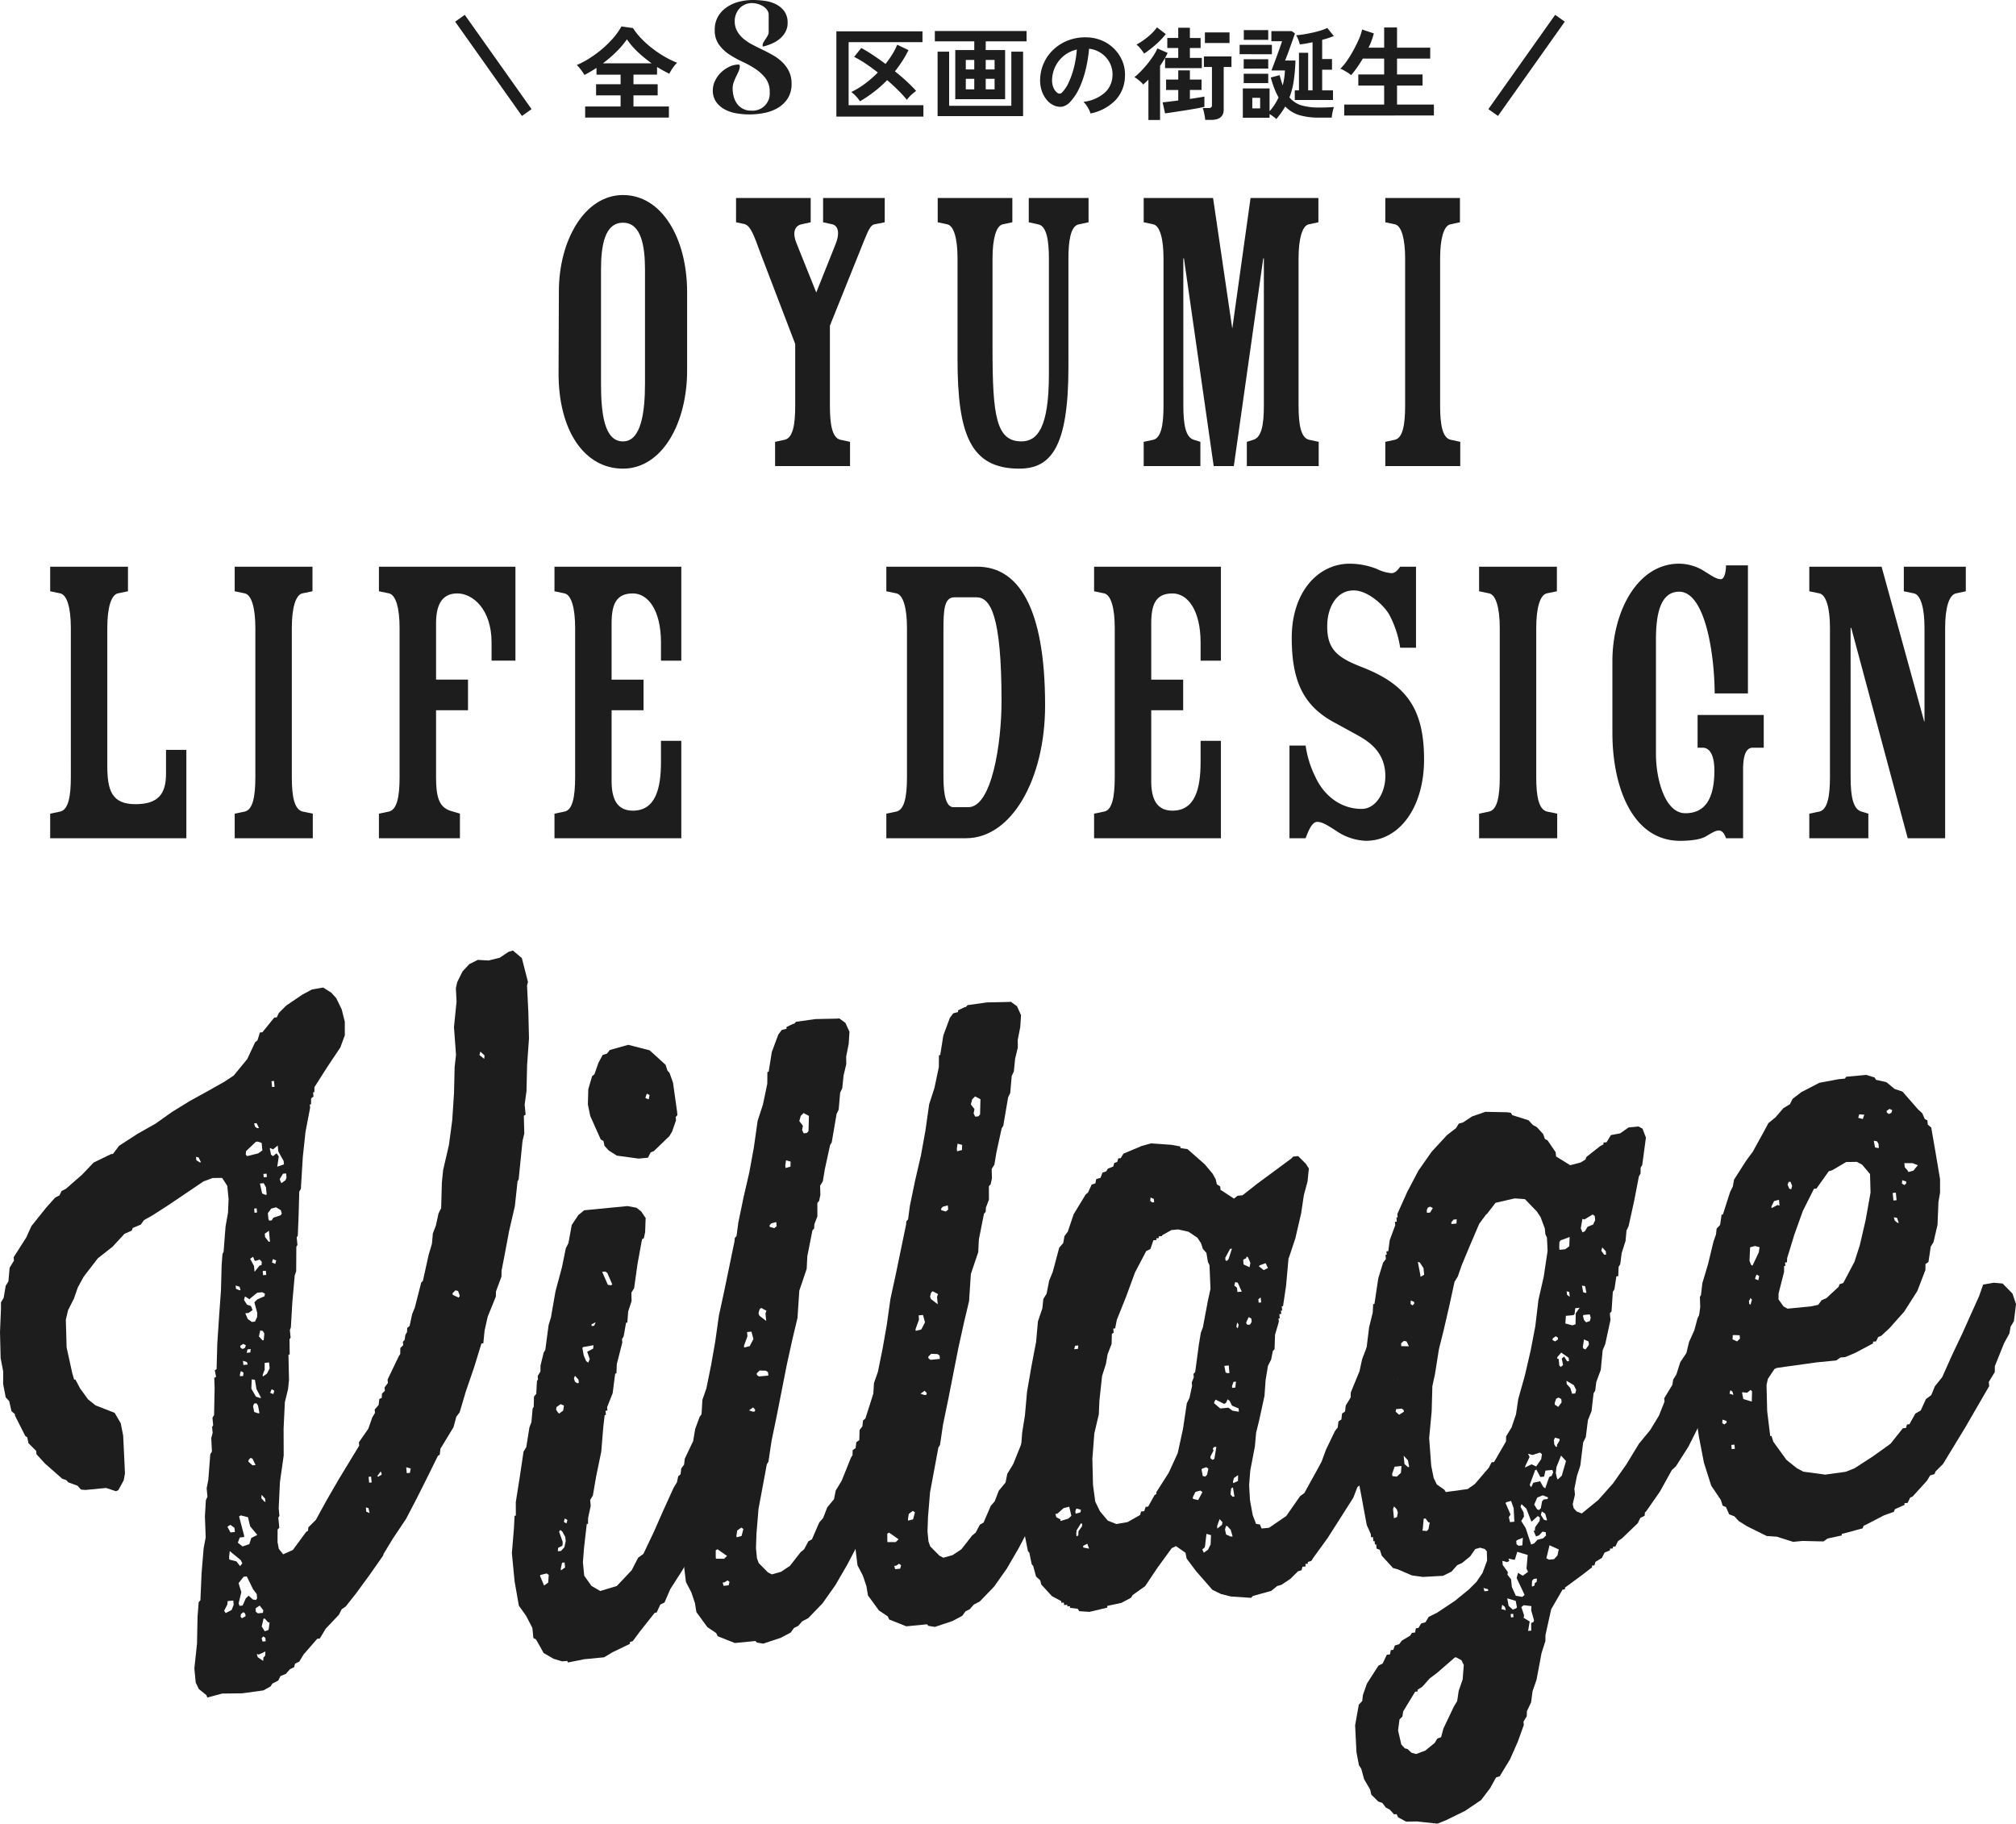 <svg xmlns="http://www.w3.org/2000/svg" width="513.168" height="464.237" viewBox="0 0 513.168 464.237" fill="#1d1d1d"><g transform="translate(4628.084 1619.297)"><path d="M67.557,1400.6l-.056,1.081-.436.472-.077.866-1.379-.938-.243-.835.5.163Zm-.964-3.342.434-.473.518.381.084.851-.8.076Zm.029-3.011.451-1.978.32-.031.9.99.318-.031-.174,1.521-.12.44-.934.307Zm-5.39-2.483.1-.658.6-.485.338.183.2.409.04.426-.912.52Zm3.9-1.24-.081-.85.3-.244.754-.5.921,1.2-.1.656-1.274.122Zm-8.072-.29.814-1.58.077-.869,1.433-.139.1,1.065-.512,1.338-1.533.794Zm3.682-1.859.686-2.86-.7-2.3,1.291-1.629.8-.078,1.606,3.281.919,1.2.1,1.065-.279.457-.814-.136-1.064-.969-.733.714-.793,1.8-.794.075Zm-.551-10.69-1.817-.47-.061-.637.174-1.519,2.8,2.305.4.819-.579.7Zm-2.3-8.8.3-.241.455-.262,1.041.758.1,1.065-1.116.11Zm2.643,4.039.516-1.339,1.114-.108-.041-.426-1.268-4.814.457-.26,1.814.467.546,2.308,1.821,2.19-1.532.789-.495,1.554-1.71.6Zm32.7-7.9-.1-1.062.655.152.285,1.261Zm-26-2.628-.718-.789.076-.868.9.987.081.852Zm26.587-6.233.637-.063.145,1.49-.638.061Zm2.231-.216.854-1.159.2.409.043.426-.915.518Zm7.348-2.221,1.156.318-.216,1.1-.8.078Zm-40.2-1.464.12-.442.437-.471.5.166.8,1.641-.8.075Zm1.515-12.606-.3-1.477.259-.669.637-.063.378.609.347,1.9-.317.03Zm4.031-4.9.138-.23.259-.669.678.365-.235.884Zm-3.6.991-1.164-2.036.095-2.369.819.133.384,2.33,1.182,2.243-.317.033Zm-4.085-5.616.239-.883.677.363-.073.868-.8.078Zm5.8.08.512-1.339,0-1.718,1.118-.107.144,1.49-.676,1.353-1.054.747Zm-5.013-3.593,1,.33.221.625-1.116.108Zm1.163-2.908.8-.075-.078.865-.956.094Zm-1.812-.47-.038-.424.753-.5.68.367-.258.669-.617.274Zm4.712-2.817.336-1.538.657.152.381.607-.154,1.732-.317.031Zm-2.222-9.666,1.79-1.463,1.278-.124.676.363-.1.652-1.849.827-.735.714.744,2.72-.056,1.081-.535,1.126-.8.077-1.038-.756-.623-1.444.8-.078,1.054-.747-.421-1.032-1-.334-.758-1.217.237-.883,1.2.745Zm51.555-.926-.041-.426.733-.716.662.152.44,1.245-.277.459ZM60.07,1308.3l-.081-.85,1,.33.239.838-.317.03Zm6.8-4.526.8-.078.1,1.063-.8.078Zm2.365-2.163.234-.883.84.348-.237.883Zm-4.579.874-.985-1.837.758-.5.421,1.031.315-.028.938-.307.539.592-.077.864-.476.052-1.292,1.626Zm2.825-7.365-.084-.851,1.057-.749.266,2.767-.319.033Zm-2.791-7.247.636-.066.1,1.068-.636.061Zm3.636,2.653-.145-1.489.85-1.156,1.256-.337,1.2.744.242.835-.277.456-1.871.612-.416.685-.64.062Zm-1.6-6.5-.565-2.52.956-.1.578,1.018.188,1.917-.318.03Zm.325-4.969.8-.078.081.852-.8.077Zm4.368,1.936-.221-.623.831-1.369.8-.077.1,1.063-.259.669-1.052.747Zm-21.439-5.437-.083-.852.656.153.6,1.231-.318.03Zm20.714-3.731.144,1.491,1.361,2.446.084.852-1.714.6.392-2.615-.562-.805-.894.73-.52-.381-.324-1.687.5.169.338.182Zm-8.145,2.3.078-.866,2.5-2.388.481-.049.992.333.188,1.913-1.052.75-2.829.7Zm2.37-7.106-.24-.835.637-.06.6,1.228-.479.047Zm4.188-11.575.636-.063.145,1.488-.636.063Zm52.93-6.644.237-.883,1.06.971-.077.868Zm7.43-26.29-2.266,1.515-2.83.7-2.749-.159-2.149,1.068-1.747,1.884-1.346,2.711-.338,1.538.172,3.421-.658,6.5.521,7.04-.349,3.041-.159,6.673-.454,6.922-.84,6.311-1.475,6.371-.328,3.258-.177,6.459-.674,1.356-.668,3.069-.772,2.011-.227,2.6-.851,2.875-1.453,6.584-.437.473-1.633,6.39-.654,1.566-.668,3.073-.6.488-.056,1.079-.417.681-.2,1.309-.437.473.084.852-.737.716-.012,1.505-.419.684-2.811,5.86.084.85-.855,1.159.084.852-.734.714-.059,1.08-.617.274-.173,1.521-1.013,1.171.081.85-.691,1.142-1.009,2.893-2.4,3.453.082.852-5.132,8.444-3.036,5.237-2.871,5.222-1.907,1.9-.079.868-.457.261-3.413,4.628-2.468,1.1-1.1-1.394-.323-1.692.009-3.219.437-.471-.245-2.556.275-.459-.184-1.915.317-6.687.955-6.753-.023-6.875.319-6.687.807-3.3.253-2.387-.142-6.431.319-.033-.051-3.864.278-.454-.187-1.914.256-.673.359-6.261.617-6.935.376-1.112.04-6.233.278-.456-.185-1.915.275-.457L76,1290l.179-6.46.415-.688.054-1.079.439-7.134.679-6.292,1.173-6.129-.082-.85.319-.031.016-1.51.6-.486-.1-1.062.317-.028.037-1.293,3.351-5.269,3.232-4.827,1.147-3.12-.01-3.436-.787-3.143-1.4-2.871-1.259-1.384-2.059-1.3-2.848.492-2.446,1.309-4.077,2.761-1.908,1.9-.535,1.127-.637.061-3.016,3.729-.638.062-.613,1.994-.6.487-2,4.276-3.455,4.2-2.264,1.51-4.12,2.332-4.737,2.611-4.555,2.8-4.213,2.99-4.576,2.59-4.691,3.035-1.569,2.085-.478.045-4.457,2.155-2.921,3.073-4.153,3.627-1.075.534-.535,1.124-1.074.534-2.323,2.59-3.731,4.661-1.326,2.919-3.215,5.038.083.854-1.108,1.824-.307,3.466-.7,1.143-.509,3.056-.693,1.145.006,1.716L0,1319.292l.16,6.644.65,3.377-.009,3.22.647,3.377.9.984.565,2.526.879.772.044.426,2.587,5.121.519.379.3,1.474,1.96,1.958.081.85,2.16,2.37,4.4,3.868,1,.333.542.592,2.336.849.9.987,1.134.1,5.259-.509,2.495.833.615-.276,1.367-2.5.315-1.75-.13-2.993-.32-6.631-.626-3.161-1.544-2.644-4.85-1.892-1.916-1.532-2.042-2.811-1.181-2.247-.322.031-.483-1.669-1.433-6.525-.2-7.066.57-2.422,1.485-2.933,1.008-2.893,1.5-2.725,3.574-4.643,3.736-2.94,3.059-3.3,1.851-.827.256-.667,2.011-.843.854-1.153,2.288-1.3,3.939-2.534,4.077-2.756,4.831-3.261,2.328-.871,2.413-.022,1.32,2.02.332,3.4-.151,3.452-.625,3.5-.5,6.5-.278.454-.213,2.813-.176,6.462-.479,6.709-.456,6.917-.178,6.46-.457.26L55,1330.71l-.456.258.087,2.567-.138,6.891-.414.686.184,1.914-.277.454.144,1.491-.357,1.325.171,3.42-.415.683-.5,6.493-.429,2.191.206,2.127-.4.9-.247,4.1.2,5.353-.53,2.844-.518,6.282-.3,6.9-.437.473-.288,3.677-.138,6.891-.676,6.3.35,3.616.8,1.641,1.917,1.532.222.621,3.765-1.01,5.141-.066,5.4-.742,1.83-1.037.418-.683,1.53-.794.535-1.129,1.393-.565,1.012-1.17,1.077-.534.232-.882,1.077-.532,1.111-1.828,3.474-3.992.637-.061,1.525-2.511,3.358-3.55.672-1.353,1.056-.744,2.578-3.258,3.554-4.858,3.392-4.841.119-.44,2.358-3.882,3.374-5.051,2.714-5.208,2.831-5.646,2.554-5.19.457-.255.175-1.525,3.329-5.479.711-2.648.855-1.153,1.575-5.309,2.133-6.224,1.835-5.98.479-.047.326-3.254.787-3.514,2.077-5.14.034-1.292,1.4-3.792.016-1.5.647-3.289,1.273-6.781,1.475-6.376.677-6.3.281-.457.982-9.76.454-1.978-.113-4.5.455-.262-.247-2.554.469-3.483.156-6.675.477-6.7-.16-6.647-.338-6.843.235-.883-1.554-6.078-2.277-1.927Z" transform="translate(-4628.084 -2599.516)" /><path d="M862.087,1418.763l-.127,3.663-.335,1.536-.46.258-1.156,6.344-.854,6.1-.692,1.14.043,2.144-.865,2.662-.213,2.815-.32.03-.624,3.5-.417.686.082.851-1.4,5.506-.093,2.373-.319.03-.643,5-1.42,3.577.081.851-.478.045.1,1.065-.319.03-.349,3.041-.519,6.279-1.314,6.362-.822,4.8-.692,1.14.145,1.491-.669,3.073-.018,1.505-.317.03-.7,6.084-.285,3.679.33,3.4,1.861,2.616,2.214,1.284,4.223-1.269,3.791-4.017,1.625-3.168,1.352-.99,2.674-5.63,2.374-5.386,2.653-5.842.833-1.369.331-1.541.6-.485.174-1.522.716-.927.174-1.521,2.141-4.506.508-3.057,1.143-3.117,2.281-3.013,2.754.16,1.556,1.139,1.842,2.4.642,1.657-.17,3.235-1.952,6.42-.174,1.521-.692,1.143.082.852-.654,1.565-.6.487.1,1.068-1.25,2.052.081.852-.317.031-.336,1.537-.593.487-.176,1.521-1.728,2.1-.173,1.522-.757.5-.037,1.292-.415.686-.174,1.521-1.29,1.629.062.637-2.339,4.1-3.073,4.809-1.444,3.361-1.074.534-.93,2.024-.479.048-3.87,4.888-1.707,2.313-.775.288.041.426-4.459,2.152-2.127,1.281-5.1.495-4.1.827-.2-.409-1.273.124-2.159-.649-2.552-1.472-1.944-3.464-.679-.364-.248-2.553-1.583-3.069-1.861-2.611-1.077-6.125-.7-7.237.518-6.282.17-3.239.32-.031-.013-3.434,1-6.327.975-6.539.693-1.143.8-5.018.511-1.339.31-3.466.277-.457.07-2.584.576-.7.17-3.239.275-.457-.081-.85.7-1.14.013-1.508.808-3.3.417-.685.836-6.312.608-1.994,1.137-6.554,1.654-6.177.984-4.821.672-1.353.842-4.595,1.684-2.528,1.494-1.215,11-1.068,2.294.42,1.217.957.94,1.411Zm-26.9,91.122,1.046,2.476,1.052-.749.135-1.945-.518-.377-1.576.366Zm4.851-41.29,1.056-.748.194-1.306-.837-.348-1.053.742-.1.658.379.608Zm.941,32.992-.1.655-1.074.532-.075.868.8-.078.876-.943.333-1.535-.1-1.068-.784-1.425-.518-.38-.279.456.888,2.493Zm-.455,6.919,1.053-.749-.122-1.276-.637.061-.333,1.536Zm.738-12.318.679.363.237-.883-.679-.363Zm3.816-35.387-.082-.852-.9-.988-.259.672.243.833.521.381Zm.906-8.9.344,1.9.623,1.441.521.381.393-.9-.661-1.87,1.529-.792.079-.868-2.691.476Zm24.187-59.278-.439.473.081.85-1.006,2.893-.693,1.143-3.973,3.821-.778.288-.671,1.358-2.392.233-5.543-.755-2.056-1.3-1.081-1.184-.281-1.262-.679-.363-2.669-5.97-.607-2.951.105-3.875.966-3.32.6-.485,1.009-2.888,1.089-2.042,1.094-.317.715-.933,4.7-1.315,5.446,1.4,4.058,3.69.463,1.458.541.592.884,2.49,1.04,7.417Zm-21.833,53.681.637-.063.4-.9-1.075.534Zm5.247-10.606-1.242-2.888-.521-.379-.8.078,1.444,3.3.817.136Zm8.44-47.438.837.346.216-1.094-.679-.363-.256.672Z" transform="translate(-5325.825 -2728.049)" /><path d="M1132.685,1333.351l.437-.472,4.917-.691,5.624-.119.475-.045,1.558,1.137,1.027,2.265-.192,3.026-.646,3.286.026,1.93-.687,2.86-.331,3.254-.535,1.125-.383,4.337-.538,1.126-1.23,7.207-.416.688-1.337,6.141-.508,3.057-.694,1.143.067,2.355-.332,1.538-.437.47.008,3.438-.769,2.006-.058,1.084-.437.472-1.294,6.57-.17,3.239-1.875,5.552-.457,6.917-1.259,5.281-1.454,6.584-2.589,13.14-1.316,6.36-.78,5.232-.416.683-2.117,11.376-.517,6.283-.127,3.662.247,2.556.442,1.247,2.318,2.352,1.019.542,2.35-.658,2.267-1.507,2.719-3.486.891-.733,1.089-2.039.918-.517,1.841-4.26,1.009-1.173,1.03-2.678,1.728-2.1.433-2.191,1.524-2.512,2.333-5.81.417-.684.037-1.292.756-.5.173-1.519.76-.5.07-2.586.714-.929.174-1.519.6-.487,1.974-6.206,1.331-1.206,2.709-.263,2.554,1.472,1.4,2.871.628,3.162-.647,3.286-2.174,5.8-2.313,6.026-.492,1.547-.437.474-1.655,6.177-.437.471-.077.866-1.332,1.206.082.85-2.87,5.22-2.855,5.431-3.033,5.237-3.255,4.611-3.651,3.793-1.532.792-1.013,1.172-1.074.534-.854,1.157-2.446,1.314-4.519,1.513-1.637-.271-.36-.395-5.256.509-4.353-1.726-.4-.819-2.237-1.5-2.784-3.812-.385-2.326-.906-2.7-1.382-2.658-.84-7.009.5-6.495.2-6.249,1.117-6.766,1.134-6.556,1.653-6.175.435-7.13,1.008-2.893,1.2-5.915,1.038-5.9.954-6.752,1.337-6.142,2.629-12.716.077-.868.437-.471.466-3.483,1.316-6.36,1.473-6.374,1.158-6.34.955-6.753,1.362-4.213,1.1-5.262.032-3.013.317-.028.8-5.021,1.658-4.457.853-1.156,1.255-.339-.04-.426,1.689-.8Zm-19.956,136.207,2.092.011.737-.716-2.419-1.7-.457.258.006,1.721Zm1.713,6.063.243.836,1.275-.124.235-.882-.518-.381-.758.5Zm3.55-11.514,1.257-.338.469-1.764-.517-.379-1.052.745-.2,1.31Zm1.92-48.312,1.413-.348.953-1.814-.506-1.884-1.117.108.1,1.065-.89,2.446Zm2.7,16.281.116-.442-.539-.592-1.053.747,1,.333Zm.549-9.29.518.379,2.394-.232-.084-.852-.518-.376-1.616-.061-.735.716Zm.644-16.6-.235.884.219.62,1.739,1.336-.184-1.915.256-.671-1.356-.727-.3.245Zm2.622-21.093,1.159.316.6-.489-.1-1.063-1.257.335-.436.474Zm4.018-15,1.256-.339.034-1.292-1.154-.318-.2,1.309Zm3.511-11.94.921,1.2-.216,1.093.4.822.8-.077.436-.473.107-3.878-1.356-.73-.734.719Z" transform="translate(-5558.577 -2692.071)" /><path d="M1410.2,1306.392l.437-.474,4.919-.69,5.622-.117.477-.048,1.558,1.139,1.025,2.266-.192,3.024-.646,3.286.024,1.931-.687,2.858-.328,3.256-.536,1.125-.383,4.333-.538,1.128-1.23,7.207-.416.686-1.337,6.144-.508,3.059-.694,1.14.07,2.359-.338,1.535-.438.473.012,3.436-.77,2.008-.056,1.079-.437.475-1.3,6.568-.168,3.239-1.875,5.553-.457,6.918-1.258,5.28-1.454,6.584-2.59,13.141-1.316,6.36-.78,5.229-.416.684-2.116,11.38-.519,6.28-.127,3.665.247,2.554.443,1.245,2.318,2.352,1.019.545,2.35-.659,2.264-1.508,2.721-3.483.894-.733,1.089-2.041.919-.519,1.84-4.26,1.008-1.171,1.031-2.681,1.726-2.1.432-2.189,1.528-2.516,2.331-5.81.415-.686.037-1.291.758-.5.171-1.521.757-.5.073-2.584.714-.93.174-1.518.594-.487,1.976-6.21,1.332-1.2,2.71-.263,2.553,1.469,1.406,2.869.626,3.165-.647,3.284-2.175,5.795-2.312,6.026-.492,1.55-.44.473-1.652,6.177-.438.473-.078.868-1.331,1.2.082.851-2.869,5.221-2.857,5.433-3.031,5.234-3.253,4.61-3.653,3.793-1.534.8-1.012,1.17-1.074.534-.854,1.159-2.447,1.309-4.519,1.513-1.638-.269-.359-.4-5.258.514-4.351-1.726-.4-.819-2.237-1.5-2.783-3.815-.386-2.324-.9-2.7-1.383-2.659-.84-7.007.5-6.493.2-6.25,1.116-6.767,1.132-6.554,1.655-6.175.436-7.132,1.007-2.891,1.195-5.918,1.041-5.9.954-6.752,1.337-6.142,2.63-12.715.077-.868.437-.474.466-3.483,1.316-6.357,1.475-6.376,1.156-6.34.955-6.753,1.362-4.211,1.1-5.264.03-3.01.319-.031.8-5.021,1.657-4.456.853-1.157,1.256-.337-.04-.425,1.689-.808ZM1390.246,1442.6l2.091.01.736-.714-2.419-1.7-.458.26.007,1.72Zm1.712,6.063.242.835,1.274-.125.237-.88-.518-.382-.756.507Zm3.551-11.517,1.254-.335.471-1.765-.517-.379-1.052.747-.2,1.308Zm1.919-48.311,1.413-.348.953-1.81-.506-1.889-1.116.11.1,1.063-.888,2.449Zm2.7,16.282.116-.438-.54-.594-1.053.747,1,.332Zm.549-9.289.518.38,2.391-.235-.082-.849-.519-.38-1.616-.061-.733.72Zm.644-16.606-.237.882.22.625,1.737,1.334-.184-1.915.259-.67-1.357-.727-.3.243Zm2.622-21.093,1.158.318.6-.49-.1-1.065-1.257.338-.435.473Zm4.018-15,1.255-.335.035-1.294-1.154-.316-.2,1.306Zm3.51-11.94.922,1.2-.218,1.093.4.821.8-.078.437-.47.1-3.878-1.356-.727-.733.714Z" transform="translate(-5792.424 -2669.351)" /><path d="M1718.753,1563.519l-.617,6.935-.778,5.231-.321.031.1,1.063-.318.03.085.854-.479.045.1,1.063-.317.033.082.85-.967,3.315-.128,3.665-.435.473-.434,2.19-.81,1.582-.605,3.712-.268,3.894-1.333,6.142-.809,3.3-.307,3.466-1.178,6.13-.287,3.682.212,3.845.691,3.8.863,2.277.975.124.425,1.032,1.913-.188,4.373-3,3.531-5.068,1.054-.747,3.015-5.449,1.364-2.5,1.147-3.118,2.277-4.734.714-.929.178-1.518.75-.5.176-1.522.758-.5.173-1.521,1.248-2.055.04-1.291,2.211-5.372.67-3.074,1.286-3.347.872-.943,2.411-.02,2.375,1.273,2.623,3.828.327,1.687-1.656,6.177-1.186,2.692.081.852-1.007,2.891-.437.473.1,1.062-.321.03-.173,1.524-2.575,4.974-.035,1.293-.6.487-.5,1.554-.991,1.386.084.85-1.25,2.053-.035,1.294-.6.489-1.025,2.675-3.353,5.269-3.212,5.037-3.693,5.087-.416.683-.934.307.042.426-.639.061.063.637-.8.078-.237.88-.938.307-1.906,1.9-2.267,1.508-1.1.321-1.49,1.219-4.7,1.317-.44.472-5.182-.357-2.472-.617-2.2-1.078-4.159-4.748-2.4-3.207-.3-1.475-2.416-1.7-1.077.534-3.548,4.856-3.236,4.827-3.161,2.237-.416.686-2.449,1.314-3.622.781.041.426-4.564,1.087-2.591-.178-.381-.606-1.952-.241-.042-.424-.639.061-.038-.424-.8.078-.061-.639-.639.059-.041-.426-2.375-1.275-2.7-2.957-.261-1.05-1.06-.971-.746-2.72-.36-.4-.605-2.948-.36-.4-1.257-6.323-.532-3.813,0-6.661.128-3.663-.309-3.193.5-6.493.7-4.366.54-6.067,1.137-6.553,1.173-6.131.461-5.2,1.128-3.333.252-2.388.832-1.369.647-3.286.91-2.237,1.654-6.177,1.012-1.172.315-1.748.853-1.156,1.5-4.445,3.055-5.024.593-.485.933-2.024.934-.305.218-1.095,1.094-.323.514-1.337.934-.307.418-.683,1.392-.567.235-.883.777-.288.24-.883.634-.061.7-1.142,4.636-1.955,2.349-.658,5.18.355,2.3.421.042.426,1.791.254,4.4,3.871,2,2.384.783,1.429.285,1.262.859.561.081.852,3.433,2.241.9-.727,1.273-.124,3.739-2.941,8.708-6.432.437-.471,1.275-.125,1.959,1.958.761,1.215-.329,3.253-.944,3.528-.683,4.579-1.474,6.373-1.62,4.885Zm-59.344,65.056.243.835,1.018.545.042.426,2.031-.626.737-.716-.548-2.31-1.412.354-1.631,1.444Zm4.79-41.927.958-.094.077-.868-.8.078Zm.354,41.856,1.253-.337.1-.653-1.157-.319-.256.67Zm.235,5.776.46-.257.054-1.082.854-1.154.1-.658-.343-.178-1.109,1.826-.075.868Zm1.722,2.843,1.478.285-.443-1.247-1.075.534Zm20-79.282-.8.078.043.426-.639.061.042.424-.8.078-.75,2.221-1.076.534-2.851,5.435-2.291,6.238-2.333,5.811-.432,2.193-.479.047.1,1.062-.455.26-.072,2.587-1.028,2.677-.41,2.4-.988,3.1-.676,6.3-.149,3.45-1.143,4.836-.5,6.495.162,6.645.571,4.24,1.2,2.46,2,2.385,2.179.861,2.846-.49,3.2-1.817.238-.88.794-.078.376-1.112.637-.061,1.644-2.952.46-.257-.041-.426,3.21-5.041,2.256-4.948,1.337-6.142.976-6.537.671-1.356.669-3.073-.081-.852.512-1.338-.081-.852.437-.473.935-6.965.508-3.059.516-1.336,1.273-6.786.669-3.07-.26-5.992-.4-.821-.388-2.323-.9-.99-.462-1.458-.942-1.413-2.238-1.5-2.632-.6-1.751.172-2.288,1.294Zm-1.959-8.615-.081-.85-.837-.351-.079.868.519.379Zm9.885,75.517,1.314.3,1.092-2.039-.523-.38-1.251.336-.676,1.353Zm2.165-7.514.326,1.688.658.149.435-.472.335-1.535-.518-.381-.938.305Zm.8,19.9-.6.486.4.821,1.053-.746.671-1.356.093-2.371-1.154-.318-.351,3.043Zm1.505-22.7.518.379.457-.258.506-3.055-.634.061-.278.457.2.409-.814,1.582Zm.89-14.05,1.581,1.35,2.072-.2,1.038.756,1.635.271-.084-.85-1.675-.7-.6-1.228-.518-.379-.4.9-.461.26-2.192-1.078-.276.459Zm.839,31.927,1.192-.973.1-.656-.72-.789-.63,1.779Zm3.083-39.611-.186-1.917-1.114.108.324,1.687.5.169Zm.808,41.6-.483-1.674-.9-.984-.319.03-.238.883.284,1.262,1.18.529ZM1702.713,1564l.336.183.439-.474.868-2.659-.477.047-1.228,2.268Zm2.278,60.146-.384-2.326-.455.259-.173,1.522.535.592Zm-.584-27.656.8-.076.176-1.522-.64.063-.374,1.112Zm.256,24.252,1.233-.548.018-1.508-1.054.749-.239.883Zm.981-49.722.1,1.065,1.114-.108-1.022-2.263-.656-.152-.237.882.516.379Zm.193,10.3.234-.883-.378-.608-.219,1.1Zm1.381-17.325.1,1.067,1.516.713.217-1.1-.622-1.444-.344-.182-.116.442-.618.276Zm.746,16.042.362.393.636-.063.417-.683-.084-.851-.676-.362-.536,1.123Zm3.109-6.1.084.854.636-.06-.125-1.281Zm.154-8.391,1.218.957,1.074-.536-.6-1.231-1.555.581Z" transform="translate(-6018.849 -2862.486)" /><path d="M2206.6,1646.251l-1.06-.971-.656-.152-.9-.985-.826-3.574.368-2.825.735-.718.2-1.306,3.052-5.026.638-.063-.043-.424,1.213-.761,1.887-2.117,1.95-1.478,4.451-3.868.321-.031,1.356.727.6,1.229-.288,3.682-1.005,2.888-.391,2.619-.831,1.369-2.674,5.632-.593,2.205-.935.3-.693,1.143-2.387,1.95-2.327.869Zm25.218-35.316.636-.062.084.852-.638.063Zm4.849,1.892-1.539-.924.1-.656-.685-2.08.6-.487,1.953.238-.055,1.08.725,2.509-.118.438-.618.274.026,1.933-.8.078Zm-7.223-3.167.12-.438.095-.658.7.579.242.835Zm1.851-.824-.344-1.9,2.152.65.324,1.687-.3.244-.775.29Zm-6.39-4.536,1.154.316.043.426-.959.092Zm12.312-.767.056-1.078.437-.473.795-.078-.076.868-.454.26-.1.656-.615.271Zm-4.325-6.453.612-1.992,2.653.814-.306,3.471.4.818-1.352.992-1.2-.742-.355,1.323,2.029,4.313-.6.489-1.635-.272-1.024-2.263-.184-1.916-.923-1.2.1-.653-1.3-1.807-.1-1.063,1.156.316.618-.274-.221-.625,1.316.3Zm8.011-.348.116-.442.689-2.86,2.354,1.06-.334,1.536-.872.944-1.275.123Zm-7.587-3.561-.082-.852.3-.241,1.391-.565-.133,1.945-.954.092Zm-23.985-3.47.119-.442.233-2.6.478-.047.74,1,.317-.031-.313,1.748-.436.473Zm30.941-2.789-.762-1.214.238-.884.86.561.48,1.671-.316.033Zm-38.39-2.717.257-.67.718.792.241.833-.214,1.1-.777.29Zm33.771,4.883-1.138-1.823.692-1.14-.1-1.065-.783-1.427.258-.67,1.241,1.168,1.282,3.313,1.629-1.447.522.379-.075.868-1.131,1.612-.079.868-.318.033.623,1.443.776-.291.871-.944.819.138.083.852-.739.714-1.412.354-.875.943-.773.288Zm-4.292-2.8.417-.685-1.246-2.888.139-.227,1.253-.337.663,1.87.171,3.419-1.113.108Zm7.207-1.989-.76-1.214.791-1.794,1.393-.567,1.337.514-.117.44-.958.094-.436.471-.314,1.751-.437.473Zm-1.692-5.85-.2-.41,1.4-3.79.317-.03.987,1.839.952-.092.337-1.538,1.753-.169.223.622-.4.9-.62.274-1.007,2.891-.519-.379-.782-1.428-1.734.385-.53,1.121Zm-35.163-2.6-.061-.637.634-1.778,1.751-.172-.152,1.732-1.036.96Zm3.079-3.091-.207-2.13,1.082,1.186.323,1.688-.317.033Zm38.8,3.538-.285-1.262.174-1.521,1.167-2.907,1.259,1.384-1.083,3.756-1.035.958Zm-4.329-6.454.519.379-.193,1.306-1.272,1.845-1.177-.531-1.691.806.12-.438,1.068-2.252-.4-.821,1.153.317Zm3.661-2.075-.1-1.063.26-.67,1.156.318.04.426-.689,1.142.038.426-.317.03Zm-40.384-8.326.1-.65,1.436-.141.516.379.04.426-1.21.761Zm40.531-1.787-.04-.426.375-1.107.615-.277.682.363.084.852-.857,1.157Zm3.932-4.247-.9-.987-.081-.852,1.875,1.109.6,1.228-.237.885-.8.077Zm-45.7-1.792-.1-1.065.141-.227.934-.307.681.363.1,1.066-.436.471Zm42.372-6.048,1.011-1.171,1.9,1.317.082.85-.479.047-.758-1.215-.6.489.325,1.685-.6.492-.36-.4-.164-1.7-.318.03Zm-39.688-2.807-.063-.637.141-.229.594-.487.662.152.6,1.229Zm46.4.653-.2-.412.293-1.962,1.178.531.082.852-.854,1.156Zm-7.938-2.235.115-.445.759-.5.519.379.042.429-.757.5Zm8.034-5.08-.262-1.048.141-.229,1.593-.155.244.836-.239.883-.937.3Zm-4.741.889.133-1.945,1.914-.186.3-.243.175-1.522,1.115-.108-.991,1.386-.052,2.8-.774.291Zm-39.417-4.98.078-.868.84.351.04.424-.437.472Zm39.831-2.362-.083-.852.663.15.122,1.276Zm4.124-.617-.322-1.687.816.136.324,1.685-.318.034Zm-41.445-4.354-.645-3.375.5.167.944,1.413.164,1.7-.917.52Zm46.059-6.193.235-.88.9.985.083.854-.479.047Zm-10.708-.893.038-1.294.274-.454,2.332-.871-.093,2.371-1.054.749-1.435.138Zm-27.479-6.352.575-.7.8-.078-.056,1.082-1.274.124Zm36-2,.519.379.105,1.068-.536,1.123-1.393.565-.695,1.14-.616.275-.422-1.034.408-2.4.5.166Zm-42.256-1.051.259-.672.615-.272.68.362-.693,1.142-.8.078Zm4.473,71.1-1.9-1.32-.8-1.64-.63-3.164-.519-7.038.636-6.722.177-6.462.668-3.073,1-6.327,1.159-4.623,1.478-6.371,1.333-6.149.837-1.369,1.007-2.891,1.954-4.7,2.495-5.829,1.707-2.315.3-.241,2.143-2.786,4.883-1.121,2.589.18,3.04,3.142.943,1.412,1.084,2.9.145,1.491.4.818.167,3.422-.974,6.54-1.355,5.931-.8,6.737-1.177,6.133-1.474,6.371-1.678,5.964-.584,3.925-1.125,3.33-1.39,2.283-.033,1.292-3.033,5.235-.637.063-.674,1.355-3.614,4.218-1.809,1.25-5.555.755Zm7.052-95-2.266,1.508-1.1.323-.7,1.142-2.246,1.724-3.933,4.247-3.39,4.839-2.855,5.434-2.514,5.613.083.852-.319.031.1,1.065-.478.044.083.852-1.4,3.79-.374,2.828-.475.045.084.85-.322.033.1,1.064-.712.928-1.224,3.986-.975,6.54-.322.031-.112,2.158-.924,3.743-.719,5.87-.417.686-.347,3.041-.958,6.753-.317,6.69.3,6.413-.3,6.905.148,3.207.647,3.377,1.36,7.386,1.024,2.263.082.85.479-.047.106,1.063.317-.029.083.85.315-.03.1,1.065.841.348.464,1.458,2.879,3.156,1.156.316,3.692,1.579,2.77.376,5.122-.284,2.147-1.068,1.453-1.643,1.234-.553,2.084-1.706,1.271-1.84,1.253-.34,1.161.318.536.594.07,2.355-1.148,3.12-1.548,2.3-1.906,1.9-3.578,2.926-4.536,3.019-2.149,1.072-.831,1.37-1.1.318-.689,1.143-.639.063-.218,1.093-.8.077-.416.688-2.126,1.278-.719.93-1.09.323-.379,1.107-.635.063-.218,1.1-.8.078-1.069,2.251-1.071.532-2.935,4.584-1.009,2.889-.175,1.521-.873.946-.94,5.245.341,6.841.647,3.376.562.805.745,2.719,1.545,2.643.278,1.263,1.783,1.76,1,.332.921,1.2,1.019.545,1.077,1.184.637-.059.4.821,2.034,1.09,2.732-.05,5.2.567,2.17-.852,4.916-2.412,4.077-2.759,2.282-3.014,1.506-2.725.934-.3,2.639-4.341,1.976-4.488,1.521-4.232-.081-.85.831-1.369.038-1.292,1.07-2.252.366-2.828,1.009-2.891,1.274-6.781.987-3.1.016-1.508,1.455-6.584,2.9-5.007.634-.059-.041-.426L2250,1601l2.544-1.965-.04-.426.639-.061.237-.882,1.669-1.021.675-1.356,1.392-.564-.042-.427.8-.078-.042-.424.637-.063.67-1.353,1.059-.746,3.971-3.821.672-1.358,1.076-.534.077-.864.3-.245,3.529-5.069,3.016-5.449,1.033-.958,3.21-5.04,2.833-5.644-.062-.639,1.526-2.512,1.146-3.121.874-.943.313-1.749.478-.045.035-1.292,1.618-4.883.836-1.369,1.146-3.123.547-2.628-.948-3.129-1.5-2.219-2.277-1.928-1.136-.1-2.311,1.084-.81,1.582-.828,3.087-1.325,2.924-.687,2.858-1.548,2.3-.987,3.1-.833,1.369-.194,1.309-2.083,3.427.083.852-1.426,3.572-2.218,3.654-2.877,3.5-3.195,5.248-3.393,4.842-3.772,4.235-4.176,3.411-1.334-.514-.719-.789-.263-1.049.57-2.421-.146-1.486.65-3.287.865-2.661.72-5.87.671-1.355.546-4.351.911-2.238.522-4.559.416-.686.272-2.175,1.147-3.118.483-4.986.652-1.569,1.335-6.146-.165-1.7.437-.473.322-4.971.418-.687.487-3.268.479-.046.093-2.373.416-.686.368-2.829.987-3.1.232-2.6.533-1.126,1.454-6.587,1.178-6.128.415-.685.016-1.508.417-.681.934-6.969-.866-2.277-1.017-.545-2.549.248-2.109,1.494-2.372.442-1.109,1.828-.8.078.041.426-.915.518-3.437,2.7-.258.666-1.212.762-2.668.691-3.6-2.229-.1-1.068-2.062-3.02-.68-.363-.443-1.247-1.617-1.776-1.022-.544-1.076-1.185-4.152-1.316-.381-.611-.977-.119-5.481-.113Z" transform="translate(-6475.368 -2819.363)" /><path d="M2750.316,1517.506l.8-.075.1,1.062-.8.078Zm-2.307-5.577.077-.866,1,.333.043.426-.6.489Zm1.849-7.481.235-.883.519.379.243.836Zm5.377-.952.36.395-.072,2.584-2.156-.65-.321-1.688.317-.03.978.119Zm-7.2-12.838.8-.079.186,1.917-.8.077Zm2.569-.033-.08-.852.3-.244,1.614.06.082.852-.733.711Zm4.279-9.008-.084-.852.3-.244-.04-.426.518.379-.353,1.323Zm1.474-6.374.119-.442.255-.667.68.364-.215,1.093Zm-.988-3.557-.42-1.032.15-3.452,1.252-.338,1.157.316-.193,1.308-1.605,3.381Zm36.554-11.282-.242-.838.816.135.446,1.247-.319.031Zm-31.4-3.611.674-1.355,1.254-.338.144,1.492-.5-.167-1.531.794Zm30.876-3.427.8-.078.186,1.916-.8.078Zm-26.331-1.1-.419-1.03.256-.672.48-.045.419,1.035-.234.882Zm28.676-1.278.078-.868,1,.332.04.426-.438.473Zm1.444-3.365-.718-.788-.1-1.065,2.092.012,1.337.515-1.149,1.4-1.256.335Zm-31.557,34.644-1.3-1.806.015-1.5,1.4-5.506.016-1.508.318-.03-.081-.85.479-.047.055-1.081,1.835-5.98,2.152-6.008,2.833-5.644.637-.062,3.116-4.385.935-.305,3.5-2.06,2.732-.049,1.356.727,2,2.382.131,4.712-1.252,7-1.473,6.373-1.36,4.218-2.857,5.431-.934.3-.257.669-3.1,2.879-1.236.55-.849,1.156-1.9.4-5.9.573Zm23.268-40.5-.322-1.688.818.135.379.609.105,1.063-.32.031Zm-4.269-7.533.24-.883,1.294.088-.375,1.112Zm7.27-1.353-.04-.426.754-.5.679.364-.256.669-.618.277Zm-10.372-9.09-.278.457-1.591.155-4.9.905-4.6,2.382-2.246,1.72-.672,1.355-1.67,1.022-2.028,2.343-1.789,1.464-1.089,2.041-2.873,5.218-1.707,2.313-3.074,4.81-.313,1.751-.674,1.354-1.852,5.764-.32.033-.391,2.615-.875.943-.174,1.519-.63,1.782-1.378,5.719-1.457,4.869-.35,3.041-.279.456.088,2.568-.834,6.31-.521,6.282.17,3.42-.307,3.469.182,6.855.956,6.568,1.3,6.75,1.853,5.833,2.443,3.629.466,1.458.837.349.821,1.854,1.337.512,1.081,1.186,2.058,1.306,5.068,2.514,2.59.179,4.15,1.314,2.392-.232,5.321.128,1.053-.747,3.627-.781-.042-.426.315-.028,5.02-1.348.258-.672.616-.27,4.6-2.384,2.488-.884.256-.673,2.469-1.1-.043-.426.8-.077.672-1.355.619-.272,3.633-4.008.833-1.369,1.095-.321.258-.669,1.906-1.9,5.693-9.362,6.063-10.473-.1-1.063,1.528-2.512.015-1.5,2.331-5.813,1.369-2.5.313-1.748.832-1.372.546-4.351-.908-2.7-2.5-2.55-2.272-.208-2.692.476-1.006,2.89-1.722,3.822-2.514,5.613-2.671,5.632-2.512,5.611-1.869,2.332-.91,2.236-1.351.99-1.326,2.922-1.372.778-1.507,2.723-.635.063-.239.882-.8.078-3.155,3.956-4.514,3.234-4.7,3.033-2.168.854-5.241.724-5.542-.75-1.7-.912-2.619-2.106-3.34-4.617-.463-1.46-.319.033-.778-6.373-.16-6.642.335-1.538,1.686-2.526.617-.274,10.159-1.417,4.941-.479,1.053-.747,1.274-.122,2.626-1.117,4.435-2.362-.04-.426.8-.079.531-1.124.778-.292,2.066-1.92,3.774-4.232,3.352-5.268,2.055-5.353.016-1.51.752-.5.586-3.922.7-1.143,1.023-4.4.241-5.824.41-2.4-.01-3.435-1.138-6.762-1.1-6.34-.88-.774-.1-1.062-.679-.366-.621-1.444-1.06-.971-3.98-4.554-2-.667-2.1-1.726-2.632-.6-.383-.607-2.154-.65Z" transform="translate(-6937.701 -2768.985)" /><path d="M86.44,616.824c0-5.156-.985-8.335-2.625-8.777l-2.633-.547v-6.256h19.8V607.5l-2.632.547c-1.643.443-2.629,3.622-2.629,8.777v35.11c0,6.251,1.155,9.762,7.148,9.762,5.751,0,7.8-2.521,7.8-7.786v-6.036h5.176v22.49H81.183v-6.254l2.633-.547c1.969-.547,2.625-3.732,2.625-8.779Z" transform="translate(-4696.492 -2076.283)" /><path d="M384.915,616.824c0-5.156-.985-8.335-2.629-8.777l-2.628-.547v-6.256h19.8V607.5l-2.629.547c-1.643.443-2.631,3.622-2.631,8.777v37.96c0,5.047.658,8.232,2.711,8.779l2.628.547v6.254H379.658v-6.254l2.628-.547c1.973-.547,2.629-3.732,2.629-8.779Z" transform="translate(-4948 -2076.283)" /><path d="M641.646,620.553c0-8.559-4.848-12.507-8.709-12.507-4.191,0-5.422,3.292-5.422,7.679v14.264h8.133v7.79h-8.133v17c0,5.048.737,7.571,3.531,8.56l2.546.767v6.254H612.974v-6.254l2.626-.549c1.976-.545,2.631-3.73,2.631-8.777v-37.96c0-5.156-.984-8.334-2.631-8.776l-2.626-.549v-6.254h34.749v23.918h-6.077Z" transform="translate(-5144.603 -2076.282)" /><path d="M911.489,637.78v18c0,4.386,1.233,7.566,5.422,7.566,5.748,0,7.148-5.595,7.148-12.4v-5.38h5.175v24.8H896.95V664.11l2.629-.548c1.969-.436,2.628-3.73,2.628-8.777v-37.96c0-5.156-.985-8.336-2.628-8.777l-2.629-.548v-6.255h32.284v23.918h-5.175v-4.607c0-8.229-3.288-12.507-7.148-12.507-4.189,0-5.422,2.632-5.422,7.679v14.265h8.133v7.789Z" transform="translate(-5383.893 -2076.283)" /><path d="M1439.037,616.826c0-5.154-.984-8.334-2.628-8.776l-2.625-.548v-6.254h23.163c10.105,0,17.25,9.765,17.25,35.331,0,18.758-8.542,33.788-20.126,33.788h-20.287v-6.254l2.625-.548c1.973-.547,2.628-3.731,2.628-8.779Zm12.074-7.789c-2.626,0-2.79,3.292-2.79,8.338v37.411c0,5.048.823,7.68,2.546,7.68h3.779c6,0,8.461-16.238,8.461-26.988,0-22.054-2.876-26.442-6.41-26.442Z" transform="translate(-5836.252 -2076.287)" /><path d="M1784.4,637.78v18c0,4.386,1.23,7.566,5.418,7.566,5.751,0,7.147-5.595,7.147-12.4v-5.38h5.174v24.8h-32.283V664.11l2.629-.548c1.971-.436,2.628-3.73,2.628-8.777v-37.96c0-5.156-.985-8.336-2.628-8.777l-2.629-.548v-6.255h32.283v23.918h-5.174v-4.607c0-8.229-3.286-12.507-7.147-12.507-4.188,0-5.418,2.632-5.418,7.679v14.265h8.128v7.789Z" transform="translate(-6119.441 -2076.283)" /><path d="M2114.091,617.76a26.413,26.413,0,0,0-2.793-8.448c-1.479-2.524-5.51-6.142-9.041-6.142-4.6,0-6.735,4.716-6.735,8.995-.081,6.257,2.876,8.233,9.12,10.641,10.76,4.279,15.527,10.206,15.527,23.371,0,12.4-6.409,20.735-14.786,20.735a14.376,14.376,0,0,1-7.723-2.629c-1.891-1.207-3.367-2.193-4.685-2.193s-2.217,2.193-2.954,4.164h-4.11V642.664h4.11a26.175,26.175,0,0,0,2.546,8.123c2.054,4.385,6.159,8.006,11.747,8.006,3.449,0,6-3.947,6-8.336,0-6.257-4.358-8.888-7.065-10.423l-6.41-3.512c-7.39-4.171-10.351-10.311-10.351-21.284,0-11.632,6.654-18.872,14.786-18.872a19.314,19.314,0,0,1,6.82,1.315,10.315,10.315,0,0,0,3.779,1.1c.987,0,1.645-.877,2.22-1.647h4.026V617.76Z" transform="translate(-6385.762 -2072.174)" /><path d="M2397.92,616.824c0-5.156-.985-8.335-2.63-8.777l-2.628-.547v-6.256h19.8V607.5l-2.63.547c-1.639.443-2.625,3.622-2.625,8.777v37.96c0,5.047.655,8.232,2.708,8.779l2.629.547v6.254h-19.88v-6.254l2.628-.547c1.973-.547,2.63-3.732,2.63-8.779Z" transform="translate(-6644.245 -2076.283)" /><path d="M2641.549,666.254H2637.2c-.334-.985-.906-1.971-1.812-1.971s-2.052.765-3.366,1.533-3.861,1.1-6.49,1.1c-12.319,0-17.25-14.043-17.25-27.422V621.164c0-12.4,6.242-24.8,17-24.8a12.229,12.229,0,0,1,6.657,2.084c1.313.77,2.708,1.865,3.94,1.865.983,0,1.317-2.084,1.317-3.511h5.584V629.39h-8.461c-.08-10.862-2.628-25.891-9.038-25.891-4.923,0-5.913,6.036-5.913,12.178v29.18c0,6.149,2.216,15.032,7.473,15.032,3.535,0,7.4-1.753,7.4-10.859,0-4.172-1.317-5.815-2.959-5.815h-1.317v-8.339h16.841v8.339h-2.794c-1.968,0-2.463,2.525-2.463,5.7Z" transform="translate(-6825.933 -2072.174)" /><path d="M2937.312,654.783c0,5.047.655,8.118,2.707,8.779l1.808.547v6.254h-15.032v-6.254l2.631-.547c1.971-.547,2.629-3.732,2.629-8.779v-37.96c0-5.156-.987-8.335-2.629-8.777l-2.631-.547v-6.256h18.4l10.844,39.388h.079V616.823c0-5.156-.985-8.335-2.629-8.777l-2.631-.547v-6.256h15.777V607.5l-2.547.547c-1.727.442-2.712,3.622-2.712,8.777v53.54h-9.529l-14.373-53.54h-.165Z" transform="translate(-7094.327 -2076.282)" /><path d="M936.283,44.41c.079,13.648-6.387,25.238-16.322,25.238-9.856,0-16.479-9.749-16.4-24.48l.079-20.689C903.64,11.7,910.105,0,919.962,0S936.2,10.94,936.283,24.48Zm-21.92,3.466c0,7.907.867,14.839,5.6,14.839,4.652,0,5.6-7.474,5.6-14.839V19.064c0-6.066-.946-12.023-5.6-12.023-4.731,0-5.6,5.958-5.6,12.023Z" transform="translate(-5389.463 -1569.649)" /><path d="M1190.675,4.819h19v6.174l-2.444.542c-1.735.433-2.208,2.275-1.183,4.766l5.046,12.565,4.889-12.24c1.1-2.6.788-4.658-.71-5.091l-2.444-.542V4.819h15.691v6.174l-2.681.542c-1.025.217-1.656,1.95-2.523,4.008l-8.752,21.772V57.678c0,4.983.631,8.124,2.6,8.665l2.523.542v6.174H1200.61V66.885l2.523-.542c1.971-.542,2.6-3.683,2.6-8.665V41.972l-8.91-23.288c-1.5-4.116-2.444-6.932-4.1-7.257l-2.05-.433Z" transform="translate(-5631.398 -1573.71)" /><path d="M1516.876,4.819h19v6.174l-2.523.542c-1.577.433-2.523,3.575-2.523,8.665V43.272c0,17.006.946,23.5,7.333,23.5,4.1,0,7.018-3.466,7.018-17.114V20.2c0-4.116-.473-8.232-2.681-8.665l-2.444-.542V4.819h15.218v6.174l-2.523.542c-2.129.433-2.6,4.549-2.6,8.665V47.821c0,20.364-4.415,25.888-12.537,25.888-12.458,0-15.691-8.882-15.691-27.838V20.2c0-5.091-.946-8.232-2.523-8.665l-2.523-.542Z" transform="translate(-5906.269 -1573.71)" /><path d="M1860.184,57.678c0,4.983.631,8.015,2.6,8.665l1.735.542v6.174h-14.43V66.885l2.523-.542c1.892-.542,2.523-3.683,2.523-8.665V20.2c0-5.091-.946-8.232-2.523-8.665l-2.523-.542V4.819h17.662l4.889,33.253,4.652-33.253h17.268v6.174l-2.523.542c-1.577.433-2.523,3.575-2.523,8.665V57.678c0,4.983.631,8.124,2.6,8.665l2.524.542v6.174h-18.293V66.885l1.735-.542c1.971-.65,2.6-3.683,2.6-8.665V20.2h-.158l-7.49,52.859h-5.125l-7.57-52.859h-.158Z" transform="translate(-6187.05 -1573.71)" /><path d="M2245.976,20.2c0-5.091-.947-8.232-2.523-8.665l-2.523-.542V4.819h19v6.174l-2.523.542c-1.577.433-2.523,3.574-2.523,8.665V57.678c0,4.983.631,8.124,2.6,8.665l2.523.542v6.174H2240.93V66.885l2.523-.542c1.892-.542,2.523-3.683,2.523-8.665Z" transform="translate(-6516.388 -1573.71)" /><path d="M6.366,34.274V31.466h9.022V28.632H9.148V25.8h6.24V23.354H9.252V21.638q-.754.494-1.534.949t-1.534.845A13.445,13.445,0,0,0,5.3,22.119,8.254,8.254,0,0,0,4.234,20.91a23.326,23.326,0,0,0,3.315-1.768,28.183,28.183,0,0,0,3.224-2.392,25.689,25.689,0,0,0,2.8-2.782A16.924,16.924,0,0,0,15.6,11.082l2.938.416a17.17,17.17,0,0,0,2.132,2.678,25.029,25.029,0,0,0,2.8,2.5,29.116,29.116,0,0,0,3.133,2.106,22.058,22.058,0,0,0,3.172,1.534A8.466,8.466,0,0,0,28.7,21.6a11.135,11.135,0,0,0-.91,1.521q-.754-.364-1.534-.793T24.67,21.4v1.95H18.664V25.8h6.162v2.834H18.664v2.834h9.022v2.808ZM10.89,20.468h12.4a31.544,31.544,0,0,1-3.51-2.873A19.279,19.279,0,0,1,17,14.358a22.278,22.278,0,0,1-2.678,3.159A32.314,32.314,0,0,1,10.89,20.468Zm40.967-4.316a.186.186,0,0,1-.223,0,.218.218,0,0,1-.111-.186,1.691,1.691,0,0,1,.241-.835q.241-.427.52-.835t.538-.872a1.916,1.916,0,0,0,.26-.946v-4.3a2.153,2.153,0,0,0-.427-1.317A3.53,3.53,0,0,0,51.6,5.91a5.647,5.647,0,0,0-1.373-.575,5.2,5.2,0,0,0-1.373-.2,4.344,4.344,0,0,0-1.818.371,4.147,4.147,0,0,0-1.373.983,4.75,4.75,0,0,0-.891,1.447A4.7,4.7,0,0,0,44.436,9.7a5.179,5.179,0,0,0,.631,2.6A7.033,7.033,0,0,0,46.7,14.241a12.971,12.971,0,0,0,2.319,1.521q1.317.687,2.672,1.336t2.653,1.41a11.334,11.334,0,0,1,2.3,1.763,8.448,8.448,0,0,1,1.633,2.3,6.983,6.983,0,0,1,.631,3.08,6.743,6.743,0,0,1-.983,3.767A7.589,7.589,0,0,1,55.4,31.831a10.765,10.765,0,0,1-3.47,1.28,20.2,20.2,0,0,1-3.822.371,20,20,0,0,1-3.1-.26A9.74,9.74,0,0,1,42,32.258a6.539,6.539,0,0,1-2.245-1.893,5,5,0,0,1-.891-3.08,5.479,5.479,0,0,1,.557-2.338,7.174,7.174,0,0,1,1.484-2.1,7.953,7.953,0,0,1,2.115-1.484,5.407,5.407,0,0,1,2.375-.575q.334,0,.334.408a3.154,3.154,0,0,1-.278,1.243q-.278.649-.631,1.354a14.13,14.13,0,0,0-.631,1.466,4.555,4.555,0,0,0-.278,1.577,8.074,8.074,0,0,0,.278,2.134,5.383,5.383,0,0,0,.854,1.8,4.26,4.26,0,0,0,3.581,1.744A4.361,4.361,0,0,0,53.342,27.8a5.612,5.612,0,0,0-1.058-3.525,10.713,10.713,0,0,0-2.6-2.394,24.811,24.811,0,0,0-3.358-1.855,23.594,23.594,0,0,1-3.358-1.874,10.081,10.081,0,0,1-2.579-2.486A6.144,6.144,0,0,1,39.352,12a6.65,6.65,0,0,1,.854-3.47,7.407,7.407,0,0,1,2.264-2.375A9.8,9.8,0,0,1,45.6,4.778a14.554,14.554,0,0,1,3.507-.427,21.261,21.261,0,0,1,3.006.223,9.062,9.062,0,0,1,2.839.872,5.912,5.912,0,0,1,2.115,1.781,4.914,4.914,0,0,1,.835,2.987,4.63,4.63,0,0,1-.538,2.227,6,6,0,0,1-1.41,1.744,7.977,7.977,0,0,1-1.967,1.225A13.3,13.3,0,0,1,51.857,16.152ZM70.314,34.04V12.33H92.232v2.756h-18.8V31.128H92.466V34.04Zm6.006-3.9a7.533,7.533,0,0,0-1.014-1.287,8.231,8.231,0,0,0-1.2-1.079,20.431,20.431,0,0,0,3.51-2.132,28.2,28.2,0,0,0,3.25-2.834q-1.586-1.248-3.146-2.288a25.555,25.555,0,0,0-2.886-1.69l1.82-2.262q1.3.7,2.9,1.755t3.263,2.3a22.874,22.874,0,0,0,1.742-2.457,17.5,17.5,0,0,0,1.248-2.431l2.86,1.378a27.148,27.148,0,0,1-1.586,2.795A30.352,30.352,0,0,1,85.212,22.5q1.534,1.222,2.925,2.5t2.483,2.5q-.338.234-.806.624a10.033,10.033,0,0,0-.884.832,7.935,7.935,0,0,0-.676.806,29.88,29.88,0,0,0-2.262-2.483q-1.3-1.287-2.756-2.535a30.516,30.516,0,0,1-3.38,3.016A35.28,35.28,0,0,1,76.32,30.14Zm24.258-.546V17.088h4.836v-2.21H95.378V12.252h23.348v2.626h-10.4v2.21h4.94V29.594Zm-4.5,4.316V17.5h2.938v13.78h15.834V17.5h2.99V33.91ZM108.326,27.1h2.262V24.42h-2.262Zm-5.07,0h2.158V24.42h-2.158Zm5.07-5.07h2.262V19.61h-2.262Zm-5.07,0h2.158V19.61h-2.158ZM135,33.234a5,5,0,0,0-.39-.988,8.476,8.476,0,0,0-.663-1.1,5.6,5.6,0,0,0-.741-.871,9.781,9.781,0,0,0,5.421-2.327,6.007,6.007,0,0,0,1.963-4.2,6.409,6.409,0,0,0-.7-3.432,6.771,6.771,0,0,0-5.252-3.562,36.461,36.461,0,0,1-.78,4.94,25.871,25.871,0,0,1-1.547,4.732,13.649,13.649,0,0,1-2.379,3.744,3.939,3.939,0,0,1-2.067,1.326,3.708,3.708,0,0,1-2.119-.286,5.059,5.059,0,0,1-1.924-1.482,7.167,7.167,0,0,1-1.274-2.4,8.4,8.4,0,0,1-.364-2.977,10.762,10.762,0,0,1,3.77-7.722,11.383,11.383,0,0,1,3.822-2.158,12.237,12.237,0,0,1,4.6-.6,10.347,10.347,0,0,1,3.718.884,9.71,9.71,0,0,1,5.083,5.3,9,9,0,0,1,.585,3.926,8.966,8.966,0,0,1-2.5,5.967A12.111,12.111,0,0,1,135,33.234Zm-8.45-5.252a1,1,0,0,0,.6.208.9.9,0,0,0,.624-.312,9.175,9.175,0,0,0,1.729-2.652,21.556,21.556,0,0,0,1.326-3.874,25.771,25.771,0,0,0,.689-4.394,8.073,8.073,0,0,0-5.382,4.147,8.26,8.26,0,0,0-.91,3.393,4.9,4.9,0,0,0,.325,2.119A3.209,3.209,0,0,0,126.552,27.982ZM149.744,34.9V24.628q-.65.65-1.326,1.248a4.254,4.254,0,0,0-.572-.624q-.39-.364-.845-.715a5.162,5.162,0,0,0-.819-.533,17.059,17.059,0,0,0,1.612-1.482q.858-.884,1.7-1.911a22.137,22.137,0,0,0,1.508-2.054,12.643,12.643,0,0,0,1.027-1.885l2.6,1.144q-.13.312-.3.637t-.351.637h3.354V16.568h-2.782V14.02h2.782v-2.6H160.3v2.6h2.73v2.548H160.3V19.09h3.042v2.6h-9.36v-2.6q-.286.494-.6,1t-.676,1.027V34.9Zm4.238-1.69-.624-2.808q.6-.052,1.664-.182t2.314-.286V27.254h-3.094V24.6h3.094v-2.34H160.3V24.6h2.964v2.652H160.3v2.288q1.2-.182,2.171-.338t1.521-.26v2.6q-.6.156-1.573.338t-2.158.377q-1.183.2-2.379.377l-2.21.338Q154.658,33.13,153.982,33.208ZM164.2,34.872a8.664,8.664,0,0,0-.13-.988q-.1-.572-.234-1.131a4.779,4.779,0,0,0-.286-.9h1.456a1.12,1.12,0,0,0,.715-.169.864.864,0,0,0,.195-.663V21.4h-2.054V18.726h7.02V21.4h-1.976V32.246q0,2.626-3.224,2.626ZM148.652,18a14.069,14.069,0,0,0-.884-1.222A6.189,6.189,0,0,0,146.7,15.71a19.1,19.1,0,0,0,3.016-2.067,12.729,12.729,0,0,0,2.21-2.327l2.236,1.716a17.239,17.239,0,0,1-1.638,1.82q-.936.91-1.937,1.716T148.652,18Zm15.47-2.7v-2.7h6.266v2.7ZM182.3,34.664a6.973,6.973,0,0,0-.78-.65,10.955,10.955,0,0,0-.936-.624v.936h-6.812V26.864h6.812v5.8A13.214,13.214,0,0,0,181.854,31a14.659,14.659,0,0,0,1.014-1.846,17.986,17.986,0,0,1-1.066-2.275,27.2,27.2,0,0,1-.91-2.795l2.236-.6q.208.728.4,1.378t.4,1.222a18.574,18.574,0,0,0,.377-1.859q.143-.949.195-1.937h-3.432l.624-1.664q.39-1.04.806-2.171t.754-2.106q.338-.975.52-1.5h-2.73V12.278h5.174l.832.572q-.26.78-.6,1.729l-.689,1.937q-.351.988-.676,1.846t-.559,1.4h2.652a47.358,47.358,0,0,1-.442,5.174,19.208,19.208,0,0,1-1.092,4.212,6.455,6.455,0,0,0,3.107,2.041,15.645,15.645,0,0,0,4.381.533q1.352,0,2.262-.039t1.586-.091a6.054,6.054,0,0,0-.26.832q-.13.52-.208,1.027t-.1.845h-3.276a18.046,18.046,0,0,1-4.8-.585,8.318,8.318,0,0,1-3.757-2.249q-.468.806-1.04,1.6T182.3,34.664ZM187,29.8V27.358h1.066V17.79h2.34v9.568h1.118V15.112q-.884.182-1.7.325t-1.521.221q-.13-.442-.4-1.183a5.346,5.346,0,0,0-.559-1.157,18.779,18.779,0,0,0,2-.234q1.092-.182,2.21-.429t2.093-.559a12.92,12.92,0,0,0,1.625-.624l1.664,2.054q-.624.26-1.378.507t-1.586.455v4.888h2.5v2.73h-2.5v5.252h2.756V29.8Zm-14.04-11.648V15.762h8.216v2.392Zm1.066-3.666v-2.47h6.214v2.47ZM174,25.512V23.12h6.24v2.392Zm0-3.692V19.428h6.24V21.82Zm2.184,10.114h2V29.256h-2Zm23.4,1.82V30.972h10.166V26.136h-6.578V23.3h6.578v-4.03h-5.434q-.728,1.222-1.495,2.314a19.911,19.911,0,0,1-1.495,1.9,4.684,4.684,0,0,0-.767-.585q-.507-.325-1.04-.624a5.528,5.528,0,0,0-.923-.429,12.554,12.554,0,0,0,1.625-1.937,28.353,28.353,0,0,0,1.677-2.7q.806-1.469,1.417-2.873a12.206,12.206,0,0,0,.819-2.47l2.99.988a18.758,18.758,0,0,1-1.352,3.64h3.978V11.342h3.276V16.49h8.45v2.782h-8.45V23.3h6.5v2.834h-6.5v4.836h9.386v2.782Z" transform="translate(-4485.5 -1623.649)" /><path d="M15.776,24.867l-17-24L1.224-.867l17,24Z" transform="translate(-4511 -1614.649)" /><path d="M1.224,24.867l-2.448-1.734,17-24L18.224.867Z" transform="translate(-4248 -1614.649)" /></g></svg>